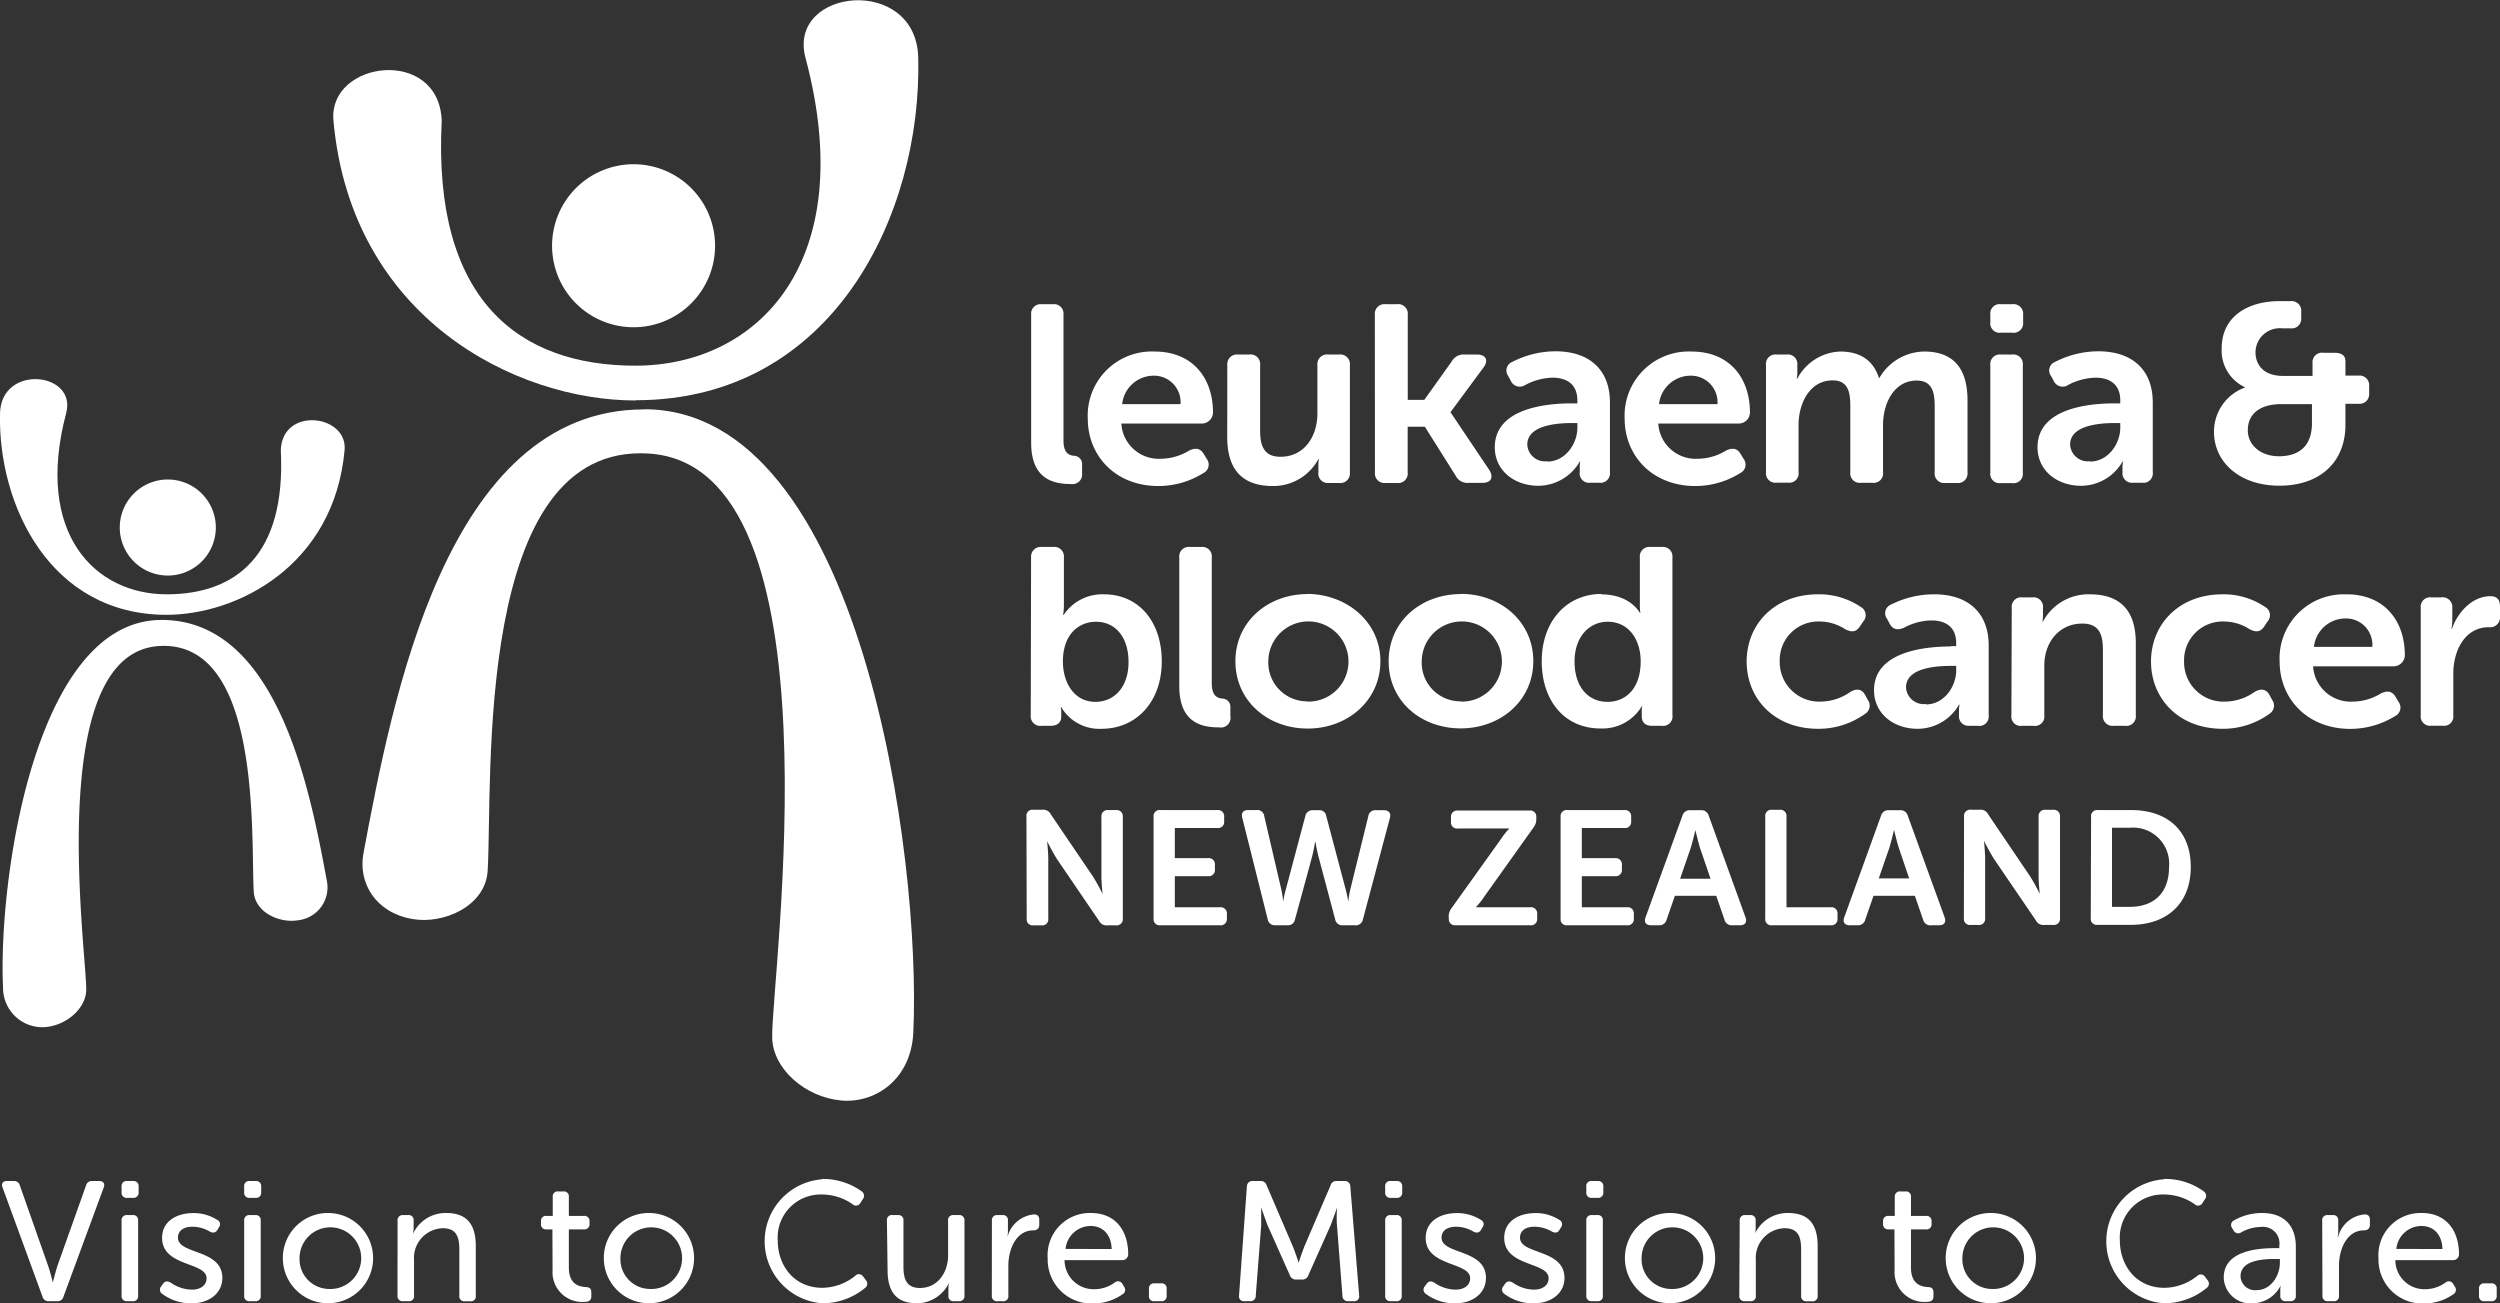 <?xml version="1.0" encoding="utf-8"?>
<svg xmlns="http://www.w3.org/2000/svg" id="Layer_1" data-name="Layer 1" viewBox="0 0 302.45 157.67">
  <rect x="0" y="0" width="302.45" height="157.67" fill="#333333" stroke="none"/>
  <defs>
    <style>.cls-1{fill:#fff;}</style>
  </defs>
  <path class="cls-1" d="M77.92,49.53c-24,0-30.5,35.4-33.94,53.65-.69,3.6,1.41,7.21,5.9,8,3.7.67,8.87-1.5,9.12-5.86.63-10.82-1.79-51.78,19.48-50.45,23.74,1.49,14.77,63.55,14.94,70.68.08,3.76,4,7.21,8.39,7.59,4.12.35,8.4-2.57,8.68-8.18,1-21.24-6.28-75.45-32.57-75.45"/>
  <path class="cls-1" d="M76.64,39.59a9.86,9.86,0,1,0-9.85-9.85,9.86,9.86,0,0,0,9.85,9.85"/>
  <path class="cls-1" d="M76.91,48.42C100.72,48.42,111.53,26,111.09,7c-.23-10.09-15.9-8.46-13.64,0,6.6,24.73-5.8,37.24-20.58,37.24-14.09,0-24.55-7.9-23.43-29.64-.35-9-13.76-7.28-13.1,0,2.15,23.83,22,33.85,36.57,33.85"/>
  <path class="cls-1" d="M19.55,75c14.13,0,18,20.85,20,31.6a4,4,0,0,1-3.47,4.73c-2.18.39-5.23-.89-5.38-3.46-.37-6.37,1.06-30.5-11.47-29.71-14,.87-8.7,37.43-8.8,41.63-.05,2.22-2.38,4.25-4.95,4.47a4.76,4.76,0,0,1-5.11-4.81C-.24,107,4.06,75,19.55,75"/>
  <path class="cls-1" d="M20.3,69.63a5.81,5.81,0,1,1,5.81-5.8,5.81,5.81,0,0,1-5.81,5.8"/>
  <path class="cls-1" d="M20.14,74.38C6.12,74.38-.25,61.18,0,50,.15,44,9.37,45,8,50,4.16,64.53,11.46,71.9,20.17,71.9c8.3,0,14.46-4.65,13.8-17.45.2-5.31,8.1-4.3,7.72,0-1.27,14-13,19.93-21.55,19.93"/>
  <path class="cls-1" d="M124.75,38.08A1.15,1.15,0,0,1,126,36.8h1.38a1.15,1.15,0,0,1,1.28,1.28v15.2c0,1.53.66,1.8,1.25,1.86a1,1,0,0,1,1,1.1v1a1.17,1.17,0,0,1-1.31,1.32c-2.13,0-4.85-.56-4.85-5Z"/>
  <path class="cls-1" d="M142.82,48.89a3.21,3.21,0,0,0-3.22-3.44,3.84,3.84,0,0,0-3.84,3.44Zm-3.13-6.36c4.53,0,7.06,3.13,7.06,7.4a1.36,1.36,0,0,1-1.37,1.31h-9.72a4.53,4.53,0,0,0,4.78,4.26,6.69,6.69,0,0,0,3.44-1c.78-.36,1.34-.27,1.75.42l.38.62a1.14,1.14,0,0,1-.44,1.7,10.26,10.26,0,0,1-5.41,1.56c-5.28,0-8.56-3.72-8.56-8.14a7.75,7.75,0,0,1,8.09-8.13"/>
  <path class="cls-1" d="M148.48,44.17a1.17,1.17,0,0,1,1.31-1.28h1.34a1.16,1.16,0,0,1,1.32,1.28v7.92c0,1.9.5,3.17,2.47,3.17,2.87,0,4.46-2.46,4.46-5.24V44.17a1.17,1.17,0,0,1,1.32-1.28H162a1.17,1.17,0,0,1,1.31,1.28v13A1.16,1.16,0,0,1,162,58.43h-1.22a1.14,1.14,0,0,1-1.28-1.28v-.91a4.41,4.41,0,0,1,.06-.7h-.06A6.2,6.2,0,0,1,154,58.8c-3.41,0-5.53-1.68-5.53-5.92Z"/>
  <path class="cls-1" d="M166.33,38.08a1.17,1.17,0,0,1,1.31-1.28H169a1.16,1.16,0,0,1,1.31,1.28v10.3h2l3.31-4.64a1.65,1.65,0,0,1,1.57-.85h1.5c1.07,0,1.41.7.81,1.53l-4,5.42v.06l4.7,7c.52.88.18,1.52-.88,1.52h-1.69a1.58,1.58,0,0,1-1.53-.88l-3.72-5.91H170.3v5.51A1.15,1.15,0,0,1,169,58.43h-1.35a1.16,1.16,0,0,1-1.31-1.28Z"/>
  <path class="cls-1" d="M187.18,55.84c2.22,0,3.65-2.19,3.65-4.08v-.58h-.65c-2,0-5.41.31-5.41,2.62a2.14,2.14,0,0,0,2.41,2m3-7h.65v-.36c0-2-1.34-2.75-3-2.75a7.42,7.42,0,0,0-3.31.89,1.19,1.19,0,0,1-1.75-.52l-.31-.58a1.12,1.12,0,0,1,.5-1.7,11.49,11.49,0,0,1,5.22-1.28c4.12,0,6.59,2.25,6.59,6.18v8.44a1.15,1.15,0,0,1-1.31,1.28h-1.07a1.13,1.13,0,0,1-1.27-1.28v-.61a3,3,0,0,1,.06-.67h-.06a5.83,5.83,0,0,1-5,2.93c-2.9,0-5.28-1.83-5.28-4.66,0-4.54,5.75-5.31,9.32-5.31"/>
  <path class="cls-1" d="M207.78,48.89a3.21,3.21,0,0,0-3.23-3.44,3.85,3.85,0,0,0-3.84,3.44Zm-3.13-6.36c4.53,0,7.06,3.13,7.06,7.4a1.36,1.36,0,0,1-1.37,1.31h-9.72a4.53,4.53,0,0,0,4.78,4.26,6.62,6.62,0,0,0,3.43-1c.79-.36,1.35-.27,1.75.42l.38.62a1.14,1.14,0,0,1-.44,1.7,10.22,10.22,0,0,1-5.4,1.56c-5.28,0-8.57-3.72-8.57-8.14a7.76,7.76,0,0,1,8.1-8.13"/>
  <path class="cls-1" d="M213.65,44.17a1.15,1.15,0,0,1,1.29-1.28h1.22a1.15,1.15,0,0,1,1.28,1.28v.95a4.22,4.22,0,0,1-.07.69h.07a6.1,6.1,0,0,1,5.21-3.28c2.41,0,4,1.09,4.66,3.19h.06a6.35,6.35,0,0,1,5.44-3.19c3.31,0,5.22,1.82,5.22,5.91v8.71a1.16,1.16,0,0,1-1.31,1.28h-1.35a1.15,1.15,0,0,1-1.31-1.28v-8c0-1.77-.34-3.11-2.19-3.11-2.68,0-4.06,2.68-4.06,5.39v5.7a1.14,1.14,0,0,1-1.28,1.28h-1.38a1.15,1.15,0,0,1-1.3-1.28v-8c0-1.68-.26-3.11-2.13-3.11-2.81,0-4.13,2.81-4.13,5.39v5.7a1.13,1.13,0,0,1-1.28,1.28h-1.37a1.14,1.14,0,0,1-1.29-1.28Z"/>
  <path class="cls-1" d="M240.79,44.17a1.15,1.15,0,0,1,1.28-1.28h1.37a1.15,1.15,0,0,1,1.28,1.28v13a1.13,1.13,0,0,1-1.28,1.28h-1.37a1.13,1.13,0,0,1-1.28-1.28Zm0-5.18v-.91a1.14,1.14,0,0,1,1.28-1.28h1.37a1.17,1.17,0,0,1,1.32,1.28V39a1.15,1.15,0,0,1-1.32,1.25h-1.37A1.13,1.13,0,0,1,240.79,39"/>
  <path class="cls-1" d="M252.85,55.84c2.22,0,3.66-2.19,3.66-4.08v-.58h-.66c-2,0-5.41.31-5.41,2.62a2.15,2.15,0,0,0,2.41,2m3-7h.66v-.36c0-2-1.35-2.75-3-2.75a7.5,7.5,0,0,0-3.32.89,1.18,1.18,0,0,1-1.74-.52l-.32-.58a1.11,1.11,0,0,1,.5-1.7,11.49,11.49,0,0,1,5.22-1.28c4.12,0,6.59,2.25,6.59,6.18v8.44a1.14,1.14,0,0,1-1.31,1.28h-1.06a1.15,1.15,0,0,1-1.29-1.28v-.61a2.63,2.63,0,0,1,.07-.67h-.07a5.78,5.78,0,0,1-5,2.93c-2.91,0-5.28-1.83-5.28-4.66,0-4.54,5.74-5.31,9.31-5.31"/>
  <path class="cls-1" d="M275.7,55.2c2.54,0,4-1.34,4-4V48.89H276c-2.46,0-4.06,1.07-4.06,3.18,0,1.73,1.5,3.13,3.78,3.13m-4.12-8.29v-.06a4.89,4.89,0,0,1-2.82-4.72c0-3.84,3.16-5.7,7-5.7h1.31a1.17,1.17,0,0,1,1.31,1.28v.76a1.15,1.15,0,0,1-1.31,1.25h-1a2.94,2.94,0,0,0-3.22,2.9c0,1.25.71,2.86,3.37,2.86h3.53V43.93a1.15,1.15,0,0,1,1.32-1.25h1.34c.84,0,1.32.33,1.32,1v1.76h1.56a1.17,1.17,0,0,1,1.31,1.28v.85a1.17,1.17,0,0,1-1.31,1.28h-1.56v2.56c0,4.42-3,7.35-8,7.35-4.78,0-7.9-2.84-7.9-6.5a5.67,5.67,0,0,1,3.78-5.39"/>
  <path class="cls-1" d="M132.53,84.91c2.23,0,4-1.74,4-4.81s-1.63-4.88-3.94-4.88c-2.06,0-4,1.49-4,4.81,0,2.53,1.34,4.88,3.93,4.88m-7.78-17.46a1.18,1.18,0,0,1,1.32-1.28h1.34a1.16,1.16,0,0,1,1.31,1.28v5.64a9,9,0,0,1-.09,1.31h.06a5.61,5.61,0,0,1,4.87-2.5c4.23,0,7,3.32,7,8.1,0,5-3.16,8.17-7.28,8.17a5.35,5.35,0,0,1-4.88-2.62h-.06a3,3,0,0,1,.06.67v.49c0,.67-.44,1.1-1.31,1.1h-1.06a1.16,1.16,0,0,1-1.32-1.28Z"/>
  <path class="cls-1" d="M142.67,67.45a1.15,1.15,0,0,1,1.27-1.28h1.38a1.15,1.15,0,0,1,1.28,1.28v15.2c0,1.53.66,1.8,1.25,1.86a1,1,0,0,1,1,1.1v1A1.17,1.17,0,0,1,147.5,88c-2.12,0-4.83-.55-4.83-5Z"/>
  <path class="cls-1" d="M158.16,84.88A4.85,4.85,0,1,0,153.44,80a4.69,4.69,0,0,0,4.72,4.85m0-13C163,71.9,167,75.28,167,80s-3.94,8.14-8.79,8.14-8.75-3.35-8.75-8.14,3.91-8.13,8.75-8.13"/>
  <path class="cls-1" d="M176.71,84.88A4.85,4.85,0,1,0,172,80a4.68,4.68,0,0,0,4.73,4.85m0-13c4.84,0,8.77,3.38,8.77,8.13s-3.93,8.14-8.77,8.14S168,84.82,168,80s3.91-8.13,8.76-8.13"/>
  <path class="cls-1" d="M194.49,84.91c2.06,0,4-1.46,4-4.91,0-2.4-1.28-4.78-4-4.78-2.15,0-4,1.74-4,4.81s1.63,4.88,4,4.88m-.75-13c3.5,0,4.65,2.23,4.65,2.23h.06a6.7,6.7,0,0,1-.06-.89V67.45a1.15,1.15,0,0,1,1.29-1.28h1.37a1.15,1.15,0,0,1,1.28,1.28V86.53a1.13,1.13,0,0,1-1.28,1.28h-1.16c-.84,0-1.27-.4-1.27-1.17V86a2.51,2.51,0,0,1,.06-.55h-.06a5.55,5.55,0,0,1-5,2.68c-4.31,0-7.1-3.32-7.1-8.14s3-8.13,7.22-8.13"/>
  <path class="cls-1" d="M219.93,71.9a9,9,0,0,1,5.22,1.55,1.13,1.13,0,0,1,.26,1.74l-.41.61c-.47.7-1,.7-1.75.33a5.75,5.75,0,0,0-3.1-.94A4.67,4.67,0,0,0,215.31,80a4.78,4.78,0,0,0,5,4.88,6.35,6.35,0,0,0,3.57-1.19c.77-.43,1.36-.33,1.77.39l.31.59a1.16,1.16,0,0,1-.34,1.7,9.62,9.62,0,0,1-5.66,1.8c-5.28,0-8.65-3.63-8.65-8.14s3.37-8.13,8.65-8.13"/>
  <path class="cls-1" d="M233,85.22c2.22,0,3.66-2.2,3.66-4.09v-.57H236c-2,0-5.41.3-5.41,2.61a2.15,2.15,0,0,0,2.41,2m3-7h.66v-.37c0-2-1.34-2.74-3-2.74a7.26,7.26,0,0,0-3.31.88c-.78.34-1.38.22-1.75-.51l-.32-.59a1.12,1.12,0,0,1,.5-1.7A11.53,11.53,0,0,1,234,71.9c4.12,0,6.59,2.25,6.59,6.19v8.44a1.14,1.14,0,0,1-1.31,1.28h-1.06A1.15,1.15,0,0,1,237,86.53v-.61a2.63,2.63,0,0,1,.07-.67H237a5.78,5.78,0,0,1-5,2.92c-2.91,0-5.28-1.83-5.28-4.66,0-4.54,5.75-5.3,9.31-5.3"/>
  <path class="cls-1" d="M243.38,73.54a1.14,1.14,0,0,1,1.28-1.27h1.22a1.14,1.14,0,0,1,1.28,1.27v.95a5.13,5.13,0,0,1-.06.7h.06a6.24,6.24,0,0,1,5.66-3.29c3.53,0,5.57,1.8,5.57,5.91v8.72a1.15,1.15,0,0,1-1.32,1.28h-1.34a1.17,1.17,0,0,1-1.32-1.28V78.6c0-1.89-.49-3.16-2.49-3.16-2.82,0-4.6,2.28-4.6,5.08v6A1.14,1.14,0,0,1,246,87.81h-1.38a1.13,1.13,0,0,1-1.28-1.28Z"/>
  <path class="cls-1" d="M268.86,71.9a9,9,0,0,1,5.21,1.55,1.13,1.13,0,0,1,.25,1.74l-.4.61c-.48.7-1,.7-1.75.33a5.75,5.75,0,0,0-3.1-.94A4.67,4.67,0,0,0,264.23,80a4.77,4.77,0,0,0,5,4.88,6.32,6.32,0,0,0,3.56-1.19c.78-.43,1.37-.33,1.78.39l.31.59a1.17,1.17,0,0,1-.34,1.7,9.61,9.61,0,0,1-5.65,1.8c-5.28,0-8.66-3.63-8.66-8.14s3.38-8.13,8.66-8.13"/>
  <path class="cls-1" d="M287,78.26a3.18,3.18,0,0,0-3.21-3.44,3.85,3.85,0,0,0-3.85,3.44Zm-3.12-6.36c4.53,0,7.06,3.14,7.06,7.4a1.37,1.37,0,0,1-1.37,1.31h-9.73a4.55,4.55,0,0,0,4.79,4.27,6.61,6.61,0,0,0,3.43-1c.78-.36,1.35-.27,1.76.43l.36.61a1.14,1.14,0,0,1-.42,1.71,10.3,10.3,0,0,1-5.41,1.55c-5.28,0-8.56-3.72-8.56-8.14a7.75,7.75,0,0,1,8.09-8.13"/>
  <path class="cls-1" d="M292.86,73.54a1.14,1.14,0,0,1,1.28-1.27h1.22a1.17,1.17,0,0,1,1.32,1.27V75a6.13,6.13,0,0,1-.1,1.07h.06c.62-1.86,2.38-3.94,4.63-3.94.87,0,1.18.43,1.18,1.28v1.19a1.19,1.19,0,0,1-1.34,1.28c-2.9,0-4.31,2.8-4.31,5.64v5a1.13,1.13,0,0,1-1.28,1.28h-1.38a1.14,1.14,0,0,1-1.28-1.28Z"/>
  <path class="cls-1" d="M255.51,109.71v-9.57h2.15a4.37,4.37,0,0,1,4.75,4.77c0,3.14-1.85,4.8-4.75,4.8Zm-2.57,1.36a.73.73,0,0,0,.82.82h4c4.41,0,7.28-2.59,7.28-7S262.21,98,257.8,98h-4a.73.73,0,0,0-.82.82Zm-15.35,0a.74.74,0,0,0,.83.83h.92a.73.73,0,0,0,.82-.83v-7.19c0-.82-.14-2.16-.14-2.16h0s.67,1.34,1.19,2.16l5.09,7.47a1,1,0,0,0,1,.55h1.08a.75.75,0,0,0,.84-.83V98.79a.75.75,0,0,0-.84-.82h-.9a.75.75,0,0,0-.85.82V106c0,.82.14,2.15.14,2.15h0a23.17,23.17,0,0,0-1.18-2.15l-5.07-7.49a1,1,0,0,0-1-.55h-1.08a.74.74,0,0,0-.83.82Zm-10.3-4.8,1.29-3.72c.24-.79.56-2.16.56-2.16h0s.32,1.37.57,2.16l1.26,3.72ZM223.11,111c-.2.57.06.94.68.94h.93a.89.89,0,0,0,.94-.69l1-2.88h5l1,2.9a.9.9,0,0,0,1,.67h.92c.63,0,.89-.37.69-.94l-4.47-12.32a.89.89,0,0,0-.94-.66h-1.29a.91.91,0,0,0-1,.66Zm-9.55.12a.73.73,0,0,0,.82.82h7.08a.74.74,0,0,0,.84-.82v-.55a.73.73,0,0,0-.84-.81h-5.33V98.79a.74.74,0,0,0-.83-.82h-.92a.73.73,0,0,0-.82.82Zm-10.3-4.81,1.28-3.72c.24-.79.57-2.16.57-2.16h0s.32,1.37.56,2.16l1.27,3.72ZM199.07,111c-.2.57.06.94.69.94h.92a.9.9,0,0,0,.95-.69l1-2.88h5l1,2.9a.89.89,0,0,0,.94.67h.93c.62,0,.88-.37.68-.94l-4.46-12.32a.9.9,0,0,0-.95-.66h-1.29a.9.9,0,0,0-.94.66Zm-10.27.12a.73.73,0,0,0,.82.82h7.2a.74.74,0,0,0,.84-.82v-.55a.74.74,0,0,0-.84-.81h-5.45V106h4a.75.75,0,0,0,.85-.83v-.55a.75.75,0,0,0-.85-.8h-4v-3.65h5.13a.73.73,0,0,0,.84-.8v-.55a.75.75,0,0,0-.84-.82h-6.88a.73.73,0,0,0-.82.82Zm-13.52,0a.74.74,0,0,0,.84.82h9a.75.75,0,0,0,.85-.82v-.55a.75.75,0,0,0-.85-.81H179.6c-.66,0-1.06,0-1.06,0v0a8.69,8.69,0,0,0,1-1.25l6-8.42a1.59,1.59,0,0,0,.32-1v-.23a.73.73,0,0,0-.83-.8h-8.65a.75.75,0,0,0-.84.82v.55a.73.73,0,0,0,.84.8h5.15c.67,0,1.07,0,1.07,0v0a8.87,8.87,0,0,0-1,1.26l-6,8.39a1.62,1.62,0,0,0-.34,1Zm-21.91.11a.87.87,0,0,0,.93.71h1.45a.86.86,0,0,0,.92-.71l2.05-7.53c.23-.9.37-1.82.37-1.82h.06s.14.92.38,1.82l2,7.53a.86.86,0,0,0,.93.71h1.42a.88.88,0,0,0,1-.69l3.28-12.33c.14-.55-.14-.9-.75-.9h-.94a.84.84,0,0,0-.93.72l-2.19,8.9a12.26,12.26,0,0,0-.24,1.47h0a11.56,11.56,0,0,0-.3-1.47l-2.36-8.92a.82.82,0,0,0-.9-.7h-.69a.88.88,0,0,0-.94.7l-2.37,8.92a10.72,10.72,0,0,0-.31,1.47h0a10.07,10.07,0,0,0-.22-1.47l-2.07-8.9A.84.84,0,0,0,152,98h-1c-.6,0-.86.35-.72.9Zm-13.81-.11a.73.73,0,0,0,.82.82h7.2a.75.75,0,0,0,.85-.82v-.55a.75.75,0,0,0-.85-.81h-5.45V106h4a.75.75,0,0,0,.85-.83v-.55a.74.74,0,0,0-.85-.8h-4v-3.65h5.13a.73.73,0,0,0,.84-.8v-.55a.75.75,0,0,0-.84-.82h-6.88a.73.73,0,0,0-.82.82Zm-15.35,0a.73.73,0,0,0,.82.83H126a.73.73,0,0,0,.82-.83v-7.19c0-.82-.14-2.16-.14-2.16h0s.67,1.34,1.19,2.16l5.09,7.47a1,1,0,0,0,1,.55H135a.75.75,0,0,0,.84-.83V98.79A.75.75,0,0,0,135,98h-.9a.75.75,0,0,0-.85.82V106c0,.82.14,2.15.14,2.15h0A23.17,23.17,0,0,0,132.2,106l-5.08-7.49a1,1,0,0,0-1-.55H125a.73.73,0,0,0-.82.82Z"/>
  <path class="cls-1" d="M.31,143.66c-.17-.47,0-.78.56-.78h.78a.71.71,0,0,1,.76.56l3.42,9.72c.27.78.56,2,.56,2h0s.31-1.22.55-2l3.46-9.72a.72.72,0,0,1,.77-.56H12c.51,0,.72.31.55.78L7.68,156.87a.72.72,0,0,1-.76.55h-1a.74.74,0,0,1-.78-.55Z"/>
  <path class="cls-1" d="M14.71,144.24v-.68a.6.6,0,0,1,.68-.68h.7a.61.61,0,0,1,.68.68v.68a.62.62,0,0,1-.68.68h-.7A.61.61,0,0,1,14.71,144.24Zm0,3.44a.61.61,0,0,1,.68-.68h.64a.6.6,0,0,1,.68.68v9.06a.6.6,0,0,1-.68.68h-.64a.61.61,0,0,1-.68-.68Z"/>
  <path class="cls-1" d="M19.51,155.61l.2-.29c.27-.35.54-.37.95-.14a4.58,4.58,0,0,0,2.56.84c1,0,1.77-.49,1.77-1.38,0-2-5.38-1.36-5.38-4.88,0-2,1.73-3,3.77-3a5.25,5.25,0,0,1,2.88.81.58.58,0,0,1,.23.9l-.18.31c-.21.37-.52.41-.91.23a4.09,4.09,0,0,0-2.12-.6c-1,0-1.75.43-1.75,1.32,0,2.08,5.37,1.34,5.37,4.88,0,1.77-1.5,3.07-3.75,3.07a5.84,5.84,0,0,1-3.5-1.13A.61.61,0,0,1,19.51,155.61Z"/>
  <path class="cls-1" d="M29.54,144.24v-.68a.6.6,0,0,1,.68-.68h.7a.61.61,0,0,1,.68.68v.68a.62.62,0,0,1-.68.68h-.7A.61.61,0,0,1,29.54,144.24Zm0,3.44a.61.61,0,0,1,.68-.68h.64a.6.6,0,0,1,.68.68v9.06a.6.6,0,0,1-.68.68h-.64a.61.61,0,0,1-.68-.68Z"/>
  <path class="cls-1" d="M39.82,146.75a5.46,5.46,0,1,1-5.6,5.44A5.44,5.44,0,0,1,39.82,146.75Zm0,9.19a3.73,3.73,0,1,0-3.58-3.75A3.6,3.6,0,0,0,39.82,155.94Z"/>
  <path class="cls-1" d="M48.1,147.68a.61.61,0,0,1,.68-.68h.58a.6.6,0,0,1,.68.68v.93a2.87,2.87,0,0,1-.07.59H50A4.32,4.32,0,0,1,54,146.75c2.45,0,3.56,1.34,3.56,4v6a.59.59,0,0,1-.67.68h-.64a.6.6,0,0,1-.68-.68V151.2c0-1.46-.29-2.61-2-2.61a3.59,3.59,0,0,0-3.48,3.85v4.3a.6.6,0,0,1-.68.68h-.64a.61.61,0,0,1-.68-.68Z"/>
  <path class="cls-1" d="M66.83,148.73H66.1a.6.6,0,0,1-.65-.68v-.27a.6.6,0,0,1,.67-.68h.75v-2.28a.6.6,0,0,1,.68-.68h.59a.6.6,0,0,1,.68.68v2.28h1.82a.61.61,0,0,1,.68.68v.27a.61.61,0,0,1-.66.68H68.82v4.63c0,2,1.22,2.29,2,2.35.54,0,.72.21.72.68v.43c0,.48-.27.68-.82.68a3.59,3.59,0,0,1-3.87-3.83Z"/>
  <path class="cls-1" d="M78.65,146.75a5.46,5.46,0,1,1-5.6,5.44A5.44,5.44,0,0,1,78.65,146.75Zm0,9.19a3.73,3.73,0,1,0-3.59-3.75A3.6,3.6,0,0,0,78.65,155.94Z"/>
  <path class="cls-1" d="M99.43,142.63a8,8,0,0,1,4.83,1.51.64.64,0,0,1,.12.94l-.27.42a.61.61,0,0,1-1,.16,6.52,6.52,0,0,0-3.64-1.15,5.21,5.21,0,0,0-5.38,5.54c0,3.09,2,5.75,5.4,5.75a6.48,6.48,0,0,0,3.95-1.43.61.61,0,0,1,1,.09l.31.41a.63.63,0,0,1-.1.95,8.11,8.11,0,0,1-5.17,1.85,7.52,7.52,0,0,1,0-15Z"/>
  <path class="cls-1" d="M107.3,147.68A.6.6,0,0,1,108,147h.64a.6.6,0,0,1,.66.68v5.54c0,1.44.31,2.6,2,2.6,2.14,0,3.4-1.88,3.4-3.94v-4.2a.6.6,0,0,1,.68-.68H116a.61.61,0,0,1,.68.68v9.06a.61.61,0,0,1-.68.68h-.58a.6.6,0,0,1-.68-.68v-.92a3.36,3.36,0,0,1,.06-.6h0a4.33,4.33,0,0,1-3.87,2.45c-2.35,0-3.55-1.24-3.55-4Z"/>
  <path class="cls-1" d="M120,147.68a.61.61,0,0,1,.68-.68h.58a.6.6,0,0,1,.68.68v1.19a5.2,5.2,0,0,1-.06.79h0a3.66,3.66,0,0,1,3.19-2.74c.47,0,.66.22.66.68v.57c0,.46-.27.68-.74.68-2,0-3,2.21-3,4.27v3.62a.6.6,0,0,1-.68.68h-.64a.61.61,0,0,1-.68-.68Z"/>
  <path class="cls-1" d="M132,146.75c2.89,0,4.49,2.06,4.49,5a.7.7,0,0,1-.7.7h-7a3.52,3.52,0,0,0,3.6,3.52,4.23,4.23,0,0,0,2.5-.83.6.6,0,0,1,.92.23l.19.31a.61.61,0,0,1-.21.91,6.18,6.18,0,0,1-3.52,1.11,5.31,5.31,0,0,1-5.52-5.46A5.11,5.11,0,0,1,132,146.75Zm2.49,4.35c-.06-1.83-1.15-2.78-2.53-2.78a3.07,3.07,0,0,0-3.05,2.78Z"/>
  <path class="cls-1" d="M139,155.94a.6.6,0,0,1,.67-.68h.79a.6.6,0,0,1,.68.68v.8a.6.6,0,0,1-.68.68h-.79a.59.59,0,0,1-.67-.68Z"/>
  <path class="cls-1" d="M150.85,143.52a.65.65,0,0,1,.7-.64h.93a.71.71,0,0,1,.76.53l3.15,7.34c.33.8.72,2,.72,2h0s.38-1.16.71-2l3.15-7.34a.71.71,0,0,1,.76-.53h.93a.65.65,0,0,1,.7.64l1.07,13.2a.59.59,0,0,1-.66.7h-.66a.64.64,0,0,1-.7-.66l-.66-8.5c-.08-.89,0-2.15,0-2.15h0s-.46,1.34-.78,2.15l-2.68,6a.77.77,0,0,1-.79.54h-.68a.76.76,0,0,1-.78-.54l-2.68-6c-.31-.79-.78-2.19-.78-2.19h0s0,1.3,0,2.19l-.66,8.5a.63.63,0,0,1-.68.66h-.68a.59.59,0,0,1-.66-.7Z"/>
  <path class="cls-1" d="M167.58,144.24v-.68a.6.6,0,0,1,.68-.68h.7a.61.61,0,0,1,.68.68v.68a.62.62,0,0,1-.68.68h-.7A.61.61,0,0,1,167.58,144.24Zm0,3.44a.61.61,0,0,1,.68-.68h.64a.6.6,0,0,1,.68.68v9.06a.6.6,0,0,1-.68.68h-.64a.61.61,0,0,1-.68-.68Z"/>
  <path class="cls-1" d="M172.38,155.61l.21-.29c.26-.35.53-.37.94-.14a4.58,4.58,0,0,0,2.56.84c1,0,1.77-.49,1.77-1.38,0-2-5.38-1.36-5.38-4.88,0-2,1.73-3,3.77-3a5.32,5.32,0,0,1,2.89.81.58.58,0,0,1,.22.9l-.18.31c-.21.37-.52.41-.91.23a4.09,4.09,0,0,0-2.12-.6c-1,0-1.75.43-1.75,1.32,0,2.08,5.37,1.34,5.37,4.88,0,1.77-1.5,3.07-3.75,3.07a5.84,5.84,0,0,1-3.5-1.13A.61.61,0,0,1,172.38,155.61Z"/>
  <path class="cls-1" d="M181.88,155.61l.2-.29c.27-.35.54-.37.95-.14a4.54,4.54,0,0,0,2.55.84c1,0,1.77-.49,1.77-1.38,0-2-5.37-1.36-5.37-4.88,0-2,1.73-3,3.77-3a5.25,5.25,0,0,1,2.88.81.59.59,0,0,1,.23.9l-.19.31c-.2.37-.51.41-.9.23a4.16,4.16,0,0,0-2.13-.6c-1,0-1.75.43-1.75,1.32,0,2.08,5.38,1.34,5.38,4.88,0,1.77-1.5,3.07-3.75,3.07a5.84,5.84,0,0,1-3.5-1.13A.61.61,0,0,1,181.88,155.61Z"/>
  <path class="cls-1" d="M191.91,144.24v-.68a.6.6,0,0,1,.68-.68h.7a.61.61,0,0,1,.68.68v.68a.62.62,0,0,1-.68.68h-.7A.61.61,0,0,1,191.91,144.24Zm0,3.44a.61.61,0,0,1,.68-.68h.64a.6.6,0,0,1,.68.68v9.06a.6.6,0,0,1-.68.68h-.64a.61.61,0,0,1-.68-.68Z"/>
  <path class="cls-1" d="M202.19,146.75a5.46,5.46,0,1,1-5.61,5.44A5.44,5.44,0,0,1,202.19,146.75Zm0,9.19a3.73,3.73,0,1,0-3.59-3.75A3.6,3.6,0,0,0,202.19,155.94Z"/>
  <path class="cls-1" d="M210.47,147.68a.61.61,0,0,1,.68-.68h.57a.6.6,0,0,1,.68.68v.93a3.32,3.32,0,0,1-.06.59h0a4.35,4.35,0,0,1,4-2.45c2.45,0,3.56,1.34,3.56,4v6a.6.6,0,0,1-.68.68h-.64a.61.61,0,0,1-.68-.68V151.2c0-1.46-.28-2.61-2-2.61a3.59,3.59,0,0,0-3.48,3.85v4.3a.6.6,0,0,1-.68.68h-.64a.61.61,0,0,1-.68-.68Z"/>
  <path class="cls-1" d="M229.19,148.73h-.72a.61.61,0,0,1-.66-.68v-.27a.61.61,0,0,1,.68-.68h.74v-2.28a.61.61,0,0,1,.68-.68h.6a.6.6,0,0,1,.68.68v2.28H233a.61.61,0,0,1,.68.68v.27a.6.6,0,0,1-.66.68h-1.83v4.63c0,2,1.22,2.29,2,2.35.53,0,.72.21.72.68v.43c0,.48-.27.68-.82.68a3.6,3.6,0,0,1-3.88-3.83Z"/>
  <path class="cls-1" d="M241,146.75a5.46,5.46,0,1,1-5.61,5.44A5.44,5.44,0,0,1,241,146.75Zm0,9.19a3.73,3.73,0,1,0-3.59-3.75A3.6,3.6,0,0,0,241,155.94Z"/>
  <path class="cls-1" d="M261.8,142.63a7.91,7.91,0,0,1,4.82,1.51.64.64,0,0,1,.13.94l-.27.42a.61.61,0,0,1-1,.16,6.56,6.56,0,0,0-3.64-1.15,5.21,5.21,0,0,0-5.38,5.54c0,3.09,2,5.75,5.4,5.75a6.48,6.48,0,0,0,3.95-1.43.61.61,0,0,1,.95.09l.31.41a.64.64,0,0,1-.11.95,8.09,8.09,0,0,1-5.17,1.85,7.52,7.52,0,0,1,0-15Z"/>
  <path class="cls-1" d="M275.21,151h.54v-.27a2,2,0,0,0-2.27-2.29,4.84,4.84,0,0,0-2.35.66.63.63,0,0,1-.92-.25l-.17-.28a.62.62,0,0,1,.23-.93,6.84,6.84,0,0,1,3.38-.89c2.59,0,4.1,1.44,4.1,4.08v5.91a.61.61,0,0,1-.68.68h-.52a.61.61,0,0,1-.68-.68v-.62a2.86,2.86,0,0,1,.06-.63h0a3.85,3.85,0,0,1-3.4,2.18,3.21,3.21,0,0,1-3.5-3.09C269,151.35,273.05,151,275.21,151ZM273,156.08c1.75,0,2.82-1.77,2.82-3.31v-.46h-.54c-1.46,0-4.22.13-4.22,2.1A1.75,1.75,0,0,0,273,156.08Z"/>
  <path class="cls-1" d="M280.94,147.68a.61.61,0,0,1,.68-.68h.58a.6.6,0,0,1,.68.68v1.19a4.48,4.48,0,0,1-.07.79h.05a3.65,3.65,0,0,1,3.19-2.74c.47,0,.66.22.66.68v.57c0,.46-.27.68-.74.68-2,0-3,2.21-3,4.27v3.62a.6.6,0,0,1-.68.68h-.64a.61.61,0,0,1-.68-.68Z"/>
  <path class="cls-1" d="M293,146.75c2.88,0,4.49,2.06,4.49,5a.7.7,0,0,1-.7.7h-7a3.52,3.52,0,0,0,3.6,3.52,4.25,4.25,0,0,0,2.5-.83.6.6,0,0,1,.92.23l.19.31a.62.62,0,0,1-.21.91,6.2,6.2,0,0,1-3.52,1.11,5.31,5.31,0,0,1-5.52-5.46A5.1,5.1,0,0,1,293,146.75Zm2.49,4.35c-.06-1.83-1.15-2.78-2.53-2.78a3.06,3.06,0,0,0-3.05,2.78Z"/>
  <path class="cls-1" d="M299.91,155.94a.6.6,0,0,1,.68-.68h.78a.6.6,0,0,1,.68.68v.8a.6.6,0,0,1-.68.68h-.78a.6.6,0,0,1-.68-.68Z"/>
</svg>